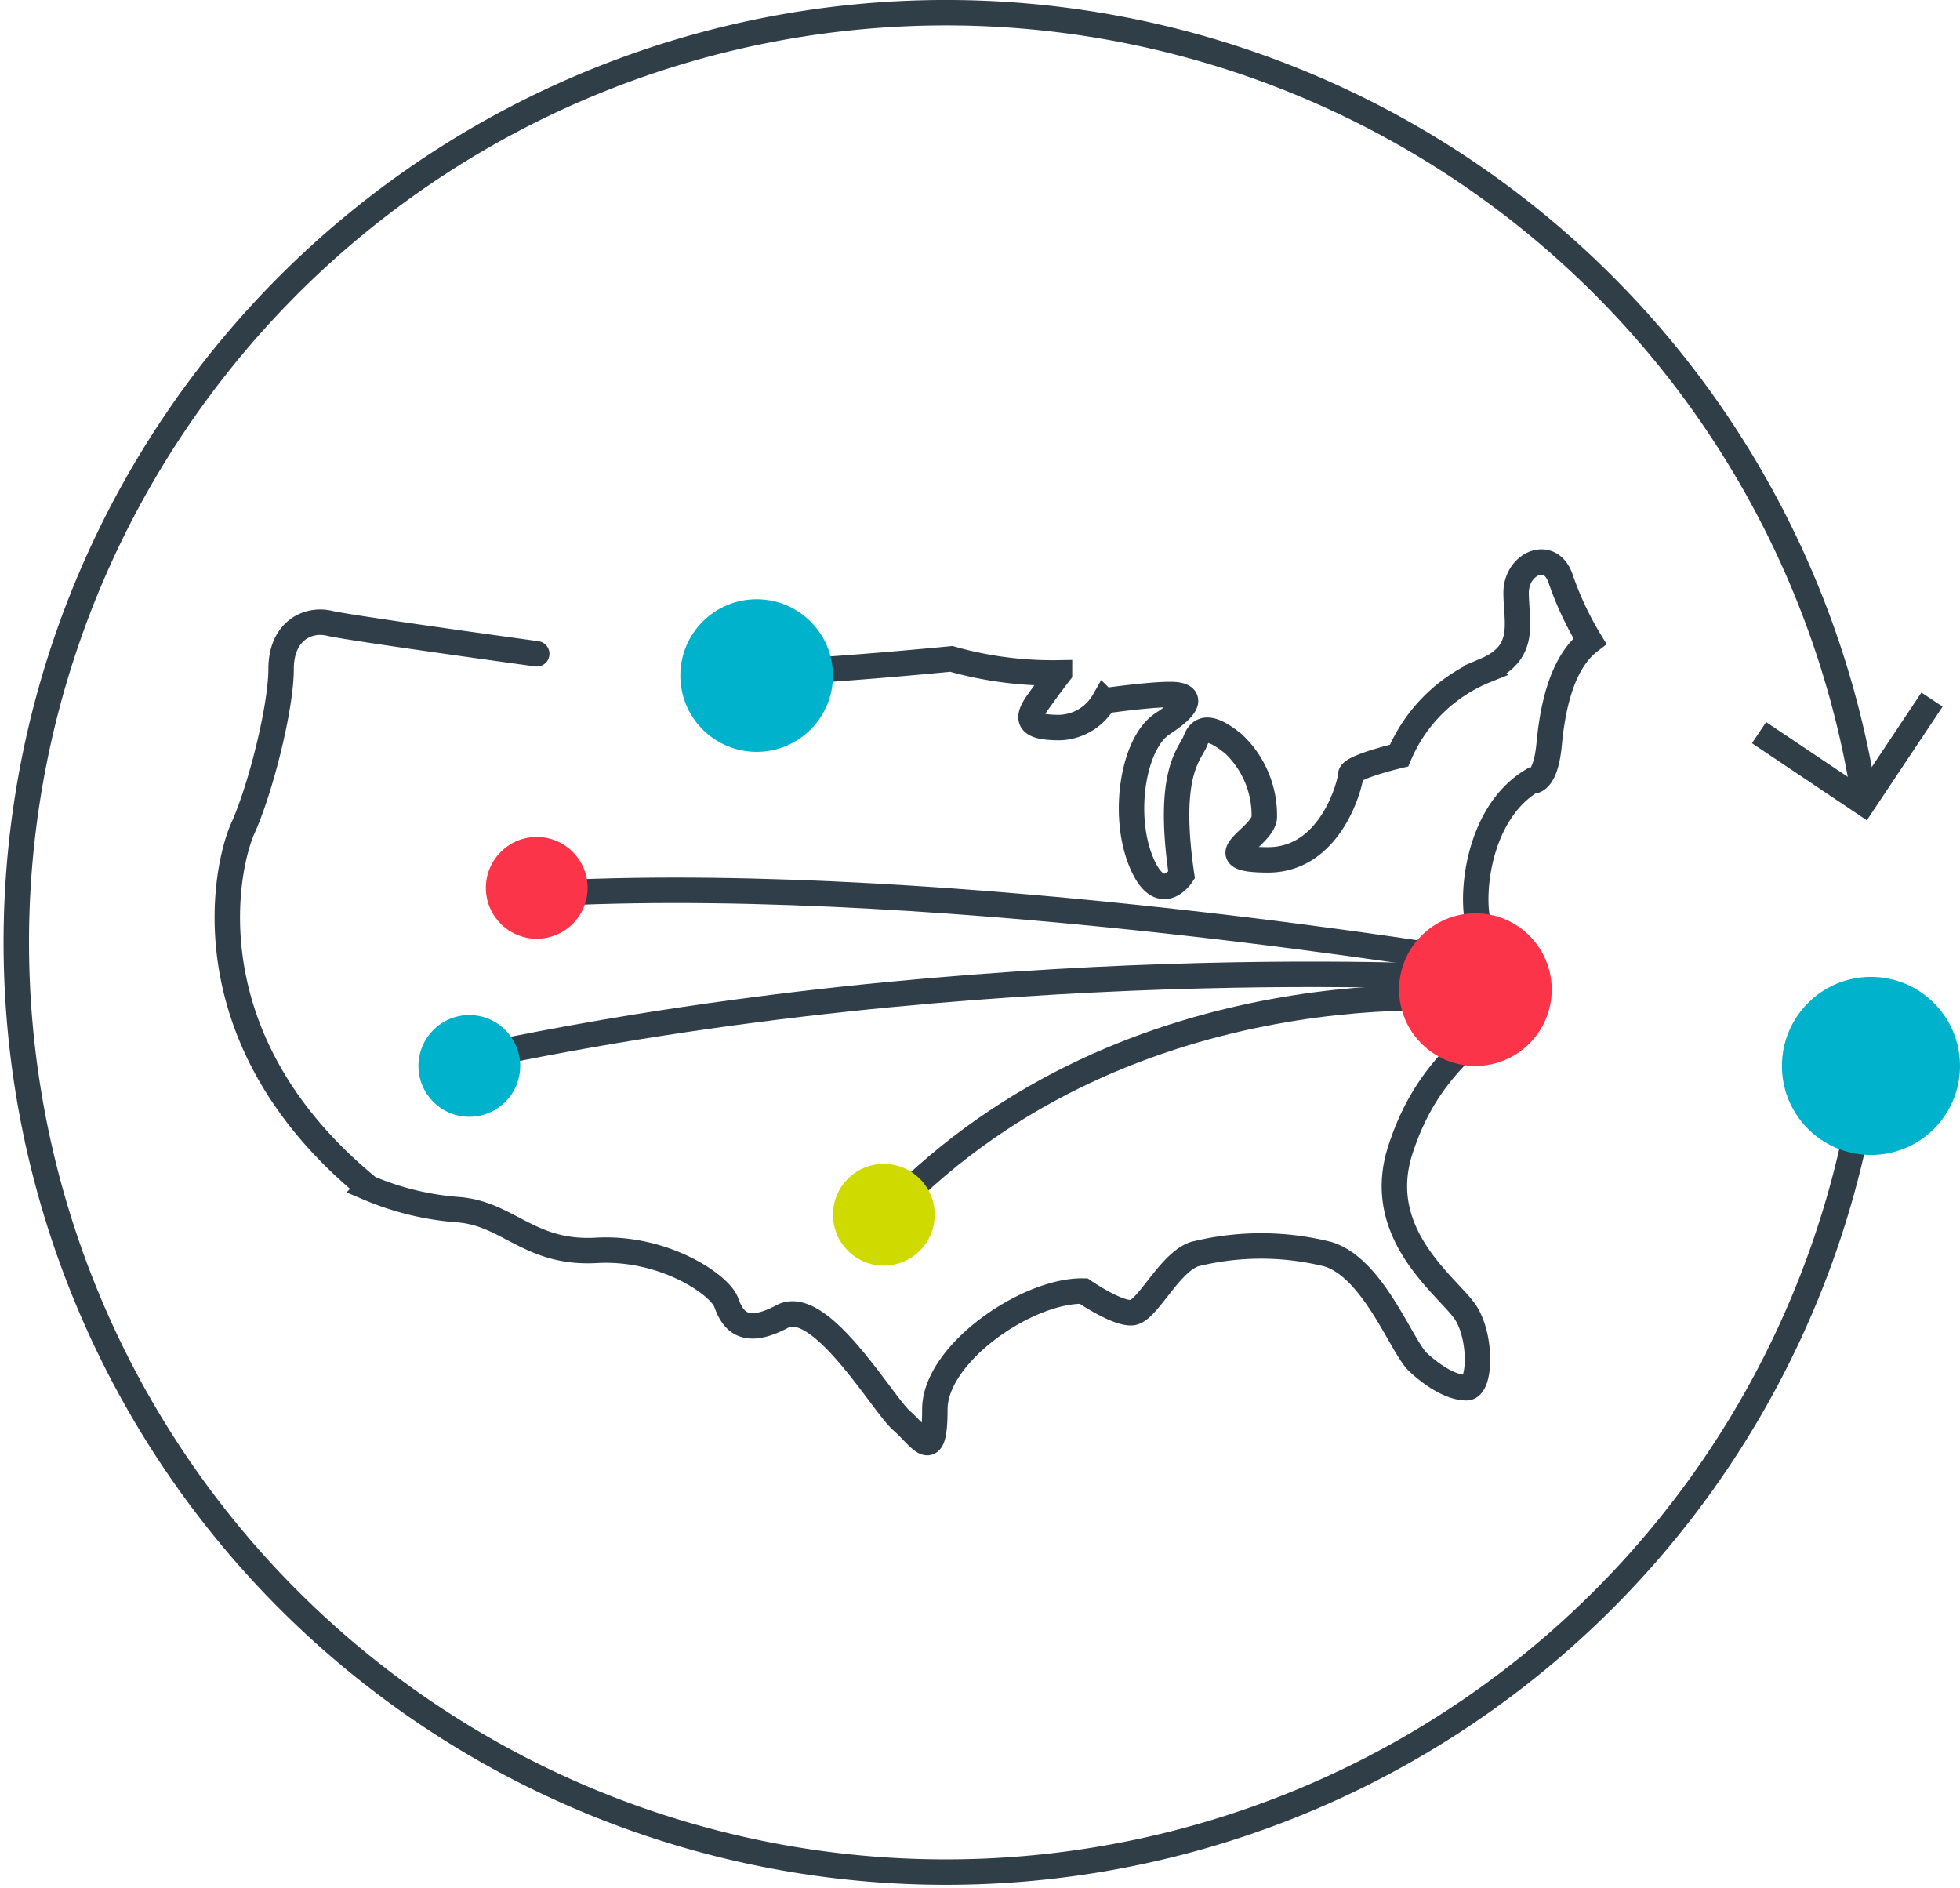 <svg id="Layer_1" data-name="Layer 1" xmlns="http://www.w3.org/2000/svg" viewBox="0 0 154.1 148.4"><title>04_small_map</title><path d="M215.6,151.2a73.09,73.09,0,1,1-.2-21" transform="translate(-68.8 -67.3)" style="fill:none;stroke:#303e48;stroke-miterlimit:10;stroke-width:2px"/><polyline points="138.3 57.6 146.5 63.1 151.9 55" style="fill:none;stroke:#303e48;stroke-miterlimit:10;stroke-width:2px"/><circle cx="147.1" cy="83.8" r="7" style="fill:#00b2cb"/><path d="M111,118.7s-14.6-2-16.3-2.4-3.8.6-3.8,3.6-1.6,9.4-3,12.5-4.3,16.7,9.9,28.3a22.18,22.18,0,0,0,7,1.7c4,0.3,5.6,3.5,10.9,3.2s9.7,2.7,10.2,4.1,1.4,2.7,4.4,1.1,7.9,6.9,9.4,8.2,2.6,3.5,2.6-.9,7.3-9.4,11.7-9.3c0,0,2.6,1.8,3.8,1.7s2.9-3.9,4.9-4.6a21.63,21.63,0,0,1,10.5,0c3.6,1.1,5.8,7.3,7.1,8.5s2.7,2,3.8,2,1.2-3.8,0-5.8-7.4-6.1-5.2-12.9,6.1-8.2,7.1-10.8-0.2-4.9-.9-6.8-0.3-8.7,4.1-11.4c0,0,1.1.3,1.4-2.9s1.1-6.5,3.2-8.1a25.21,25.21,0,0,1-2.3-4.9c-0.8-2.4-3.5-1.2-3.5,1.1s0.9,4.7-2.4,6.1a12.41,12.41,0,0,0-6.8,6.7s-3.8.9-3.8,1.5-1.5,6.7-6.5,6.7-0.5-1.7-.3-3.3a7.7,7.7,0,0,0-2.4-5.8c-1.7-1.4-2.6-1.4-3-.3s-2.3,2.4-1.1,10.6c0,0-1.7,2.6-3.2-1.1s-0.6-9.3,1.7-10.8,2.3-2.3.6-2.3-5.2.5-5.2,0.5a4.16,4.16,0,0,1-3.5,2.1c-2.4,0-2.7-.6-1.7-2s1.7-2.3,1.7-2.3a29.22,29.22,0,0,1-8.5-1.1s-11.2,1.1-15.8,1.1" transform="translate(-68.8 -67.3)" style="fill:none;stroke:#2f3e48;stroke-linecap:round;stroke-miterlimit:10;stroke-width:2px"/><path d="M184.8,145.9s-27-3-45.9,16.4" transform="translate(-68.8 -67.3)" style="fill:none;stroke:#2f3e48;stroke-miterlimit:10;stroke-width:2px"/><path d="M184.8,144.2s-38.4-2.4-79.1,6.3" transform="translate(-68.8 -67.3)" style="fill:none;stroke:#2f3e48;stroke-miterlimit:10;stroke-width:2px"/><path d="M185.8,143.1s-41.9-7.1-73.1-5.6" transform="translate(-68.8 -67.3)" style="fill:none;stroke:#2f3e48;stroke-miterlimit:10;stroke-width:2px"/><circle cx="116" cy="77.8" r="6" style="fill:#fb3449"/><circle cx="59.49" cy="53.11" r="6" style="fill:#00b2cb"/><circle cx="36.9" cy="83.8" r="4" style="fill:#00b2cb"/><circle cx="42.2" cy="69.8" r="4" style="fill:#fb3449"/><circle cx="69.49" cy="95.5" r="4" style="fill:#cfdb00"/></svg>